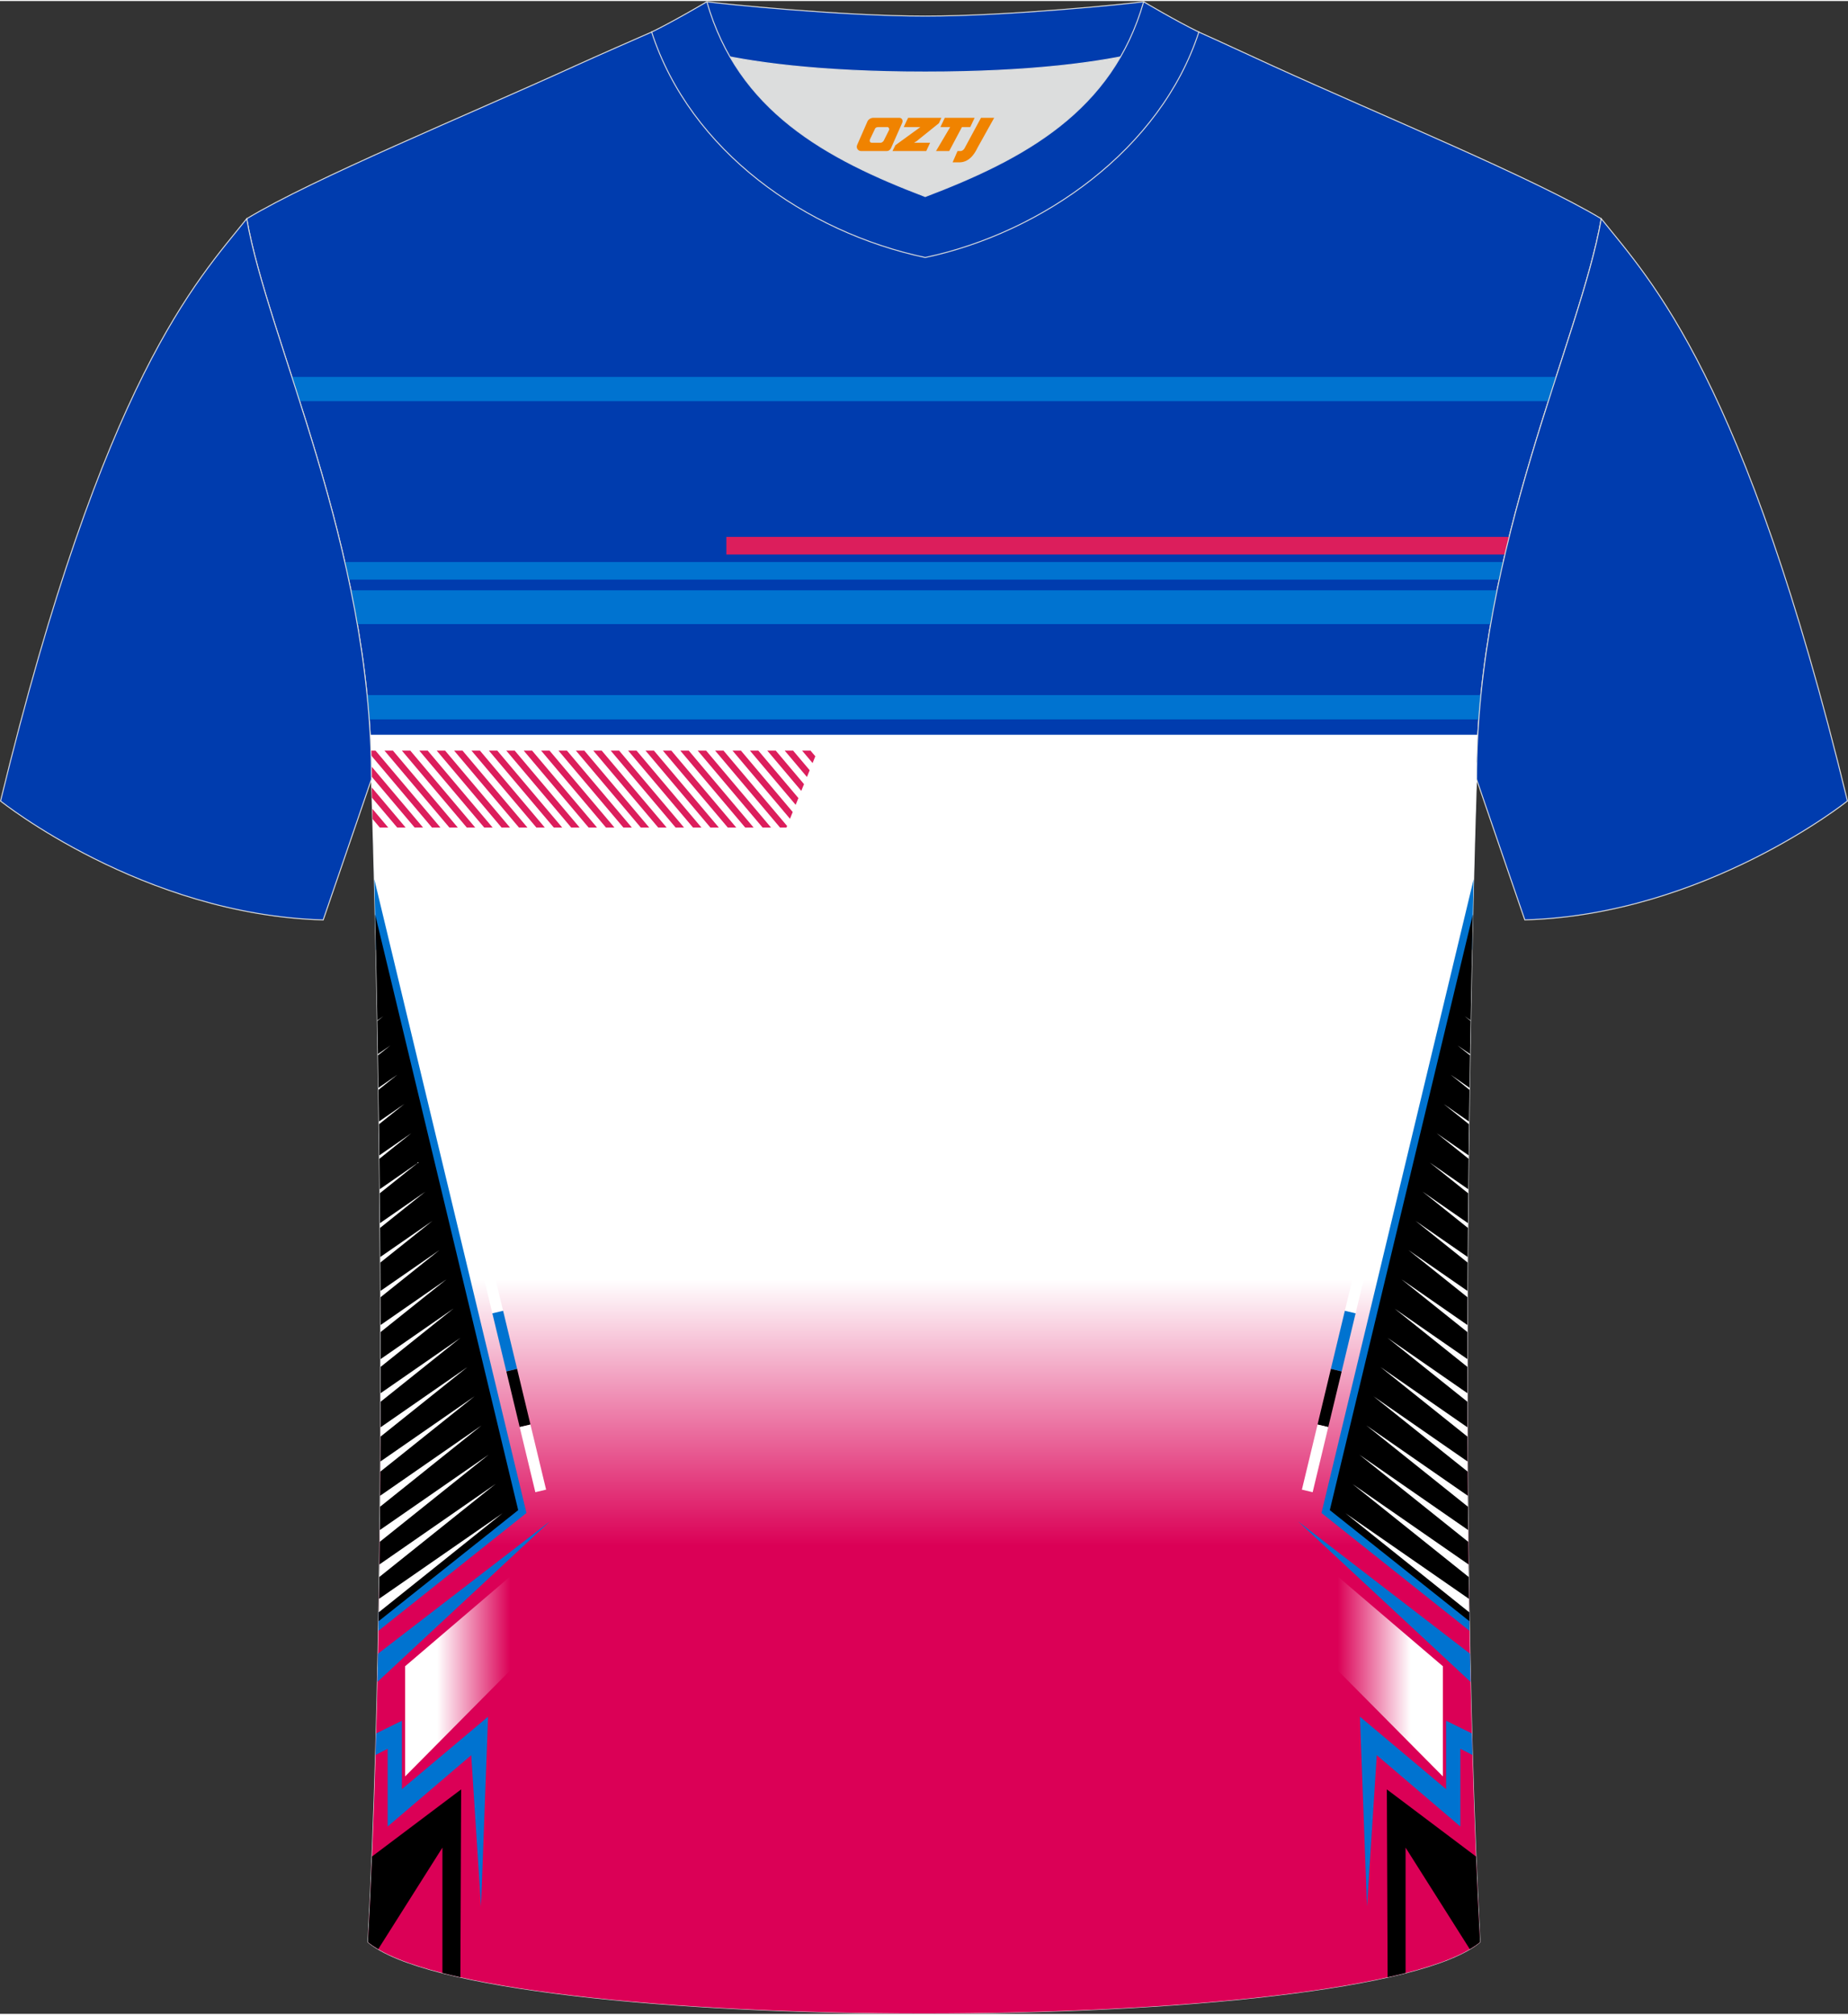 <?xml version="1.0" encoding="utf-8"?>
<!-- Generator: Adobe Illustrator 24.0.1, SVG Export Plug-In . SVG Version: 6.00 Build 0)  -->
<svg xmlns="http://www.w3.org/2000/svg" xmlns:xlink="http://www.w3.org/1999/xlink" version="1.1" id="图层_1" x="0px" y="0px" width="378px" height="412px" viewBox="0 0 377.89 411.46" enable-background="new 0 0 377.89 411.46" xml:space="preserve">
<rect x="0" y="0" width="377.89" height="411.46" fill="#333333" stroke="none"/>
<g>
	
		<path fill-rule="evenodd" clip-rule="evenodd" fill="#003CAE" stroke="#DCDDDD" stroke-width="0.2" stroke-miterlimit="22.926" d="   M75.25,396.78c5.36-101,0.7-237.68,0.7-237.68c0-47.62-21.24-89.93-25.5-114.6c13.63-8.23,45.28-21.25,67.14-31.23   c5.55-2.52,11.68-5.18,15.66-6.93c17.52-0.32,25.34,1.25,55.54,1.25h0.31c30.2,0,38.53-1.57,56.04-1.25   c3.98,1.76,9.6,4.41,15.15,6.93c21.87,9.98,53.51,23,67.14,31.23c-4.27,24.67-25.5,66.98-25.5,114.6c0,0-4.66,136.67,0.7,237.68   C279.57,416.22,98.32,416.22,75.25,396.78z"/>
	
		<linearGradient id="SVGID_1_" gradientUnits="userSpaceOnUse" x1="188.952" y1="96.103" x2="188.952" y2="150.613" gradientTransform="matrix(1 0 0 -1 0 411.894)">
		<stop offset="0" style="stop-color:#DB0056"/>
		<stop offset="1" style="stop-color:#FFFFFF"/>
	</linearGradient>
	<path fill-rule="evenodd" clip-rule="evenodd" fill="url(#SVGID_1_)" d="M75.7,149.99h226.49c-0.17,3.01-0.25,6.05-0.25,9.12   c0,0-4.66,136.67,0.7,237.68c-23.06,19.44-204.31,19.44-227.38,0c5.36-101,0.7-237.68,0.7-237.68   C75.95,156.04,75.86,153,75.7,149.99z"/>
	<path fill-rule="evenodd" clip-rule="evenodd" fill="#DC1E5C" d="M148.53,109.54H308.6c-0.3,1.19-0.58,2.39-0.87,3.6h-159.2V109.54   z"/>
	<path fill-rule="evenodd" clip-rule="evenodd" fill="#0073D0" d="M70.51,114.68h236.86c-0.27,1.19-0.54,2.39-0.79,3.6H71.31   C71.05,117.07,70.78,115.87,70.51,114.68z"/>
	<path fill-rule="evenodd" clip-rule="evenodd" fill="#0073D0" d="M71.76,120.46h234.36c-0.47,2.28-0.9,4.59-1.31,6.91H73.07   C72.66,125.04,72.23,122.74,71.76,120.46z"/>
	<path fill-rule="evenodd" clip-rule="evenodd" fill="#0073D0" d="M59.68,76.84H318.2c-0.52,1.62-1.06,3.28-1.59,4.96H61.27   C60.74,80.11,60.2,78.46,59.68,76.84z"/>
	<path fill-rule="evenodd" clip-rule="evenodd" fill="#0073D0" d="M75.07,141.88h227.75c-0.16,1.64-0.31,3.3-0.43,4.96H75.49   C75.37,145.18,75.23,143.52,75.07,141.88z"/>
	<g>
		<path fill-rule="evenodd" clip-rule="evenodd" fill="#0073D0" d="M77.45,329.23l26.82-21.33l-27.4-114.08    c-0.11-5.29-0.23-10.08-0.33-14.3l30.89,128.62l0.22,0.93l-0.75,0.6l-29.51,23.48C77.41,331.84,77.43,330.54,77.45,329.23z"/>
		<path fill-rule="evenodd" clip-rule="evenodd" d="M77.42,331.19l28.54-22.7L76.71,186.7C77.46,218.95,78.38,275.08,77.42,331.19z"/>
		<g>
			<polygon fill-rule="evenodd" clip-rule="evenodd" fill="#FFFFFF" points="77.45,329.37 102.78,309.11 77.49,326.63    "/>
			<polygon fill-rule="evenodd" clip-rule="evenodd" fill="#FFFFFF" points="77.56,322.16 101.34,303.13 77.59,319.59    "/>
			<polygon fill-rule="evenodd" clip-rule="evenodd" fill="#FFFFFF" points="77.65,314.97 99.91,297.16 77.67,312.56    "/>
			<polygon fill-rule="evenodd" clip-rule="evenodd" fill="#FFFFFF" points="77.72,307.79 98.47,291.18 77.73,305.55    "/>
			<polygon fill-rule="evenodd" clip-rule="evenodd" fill="#FFFFFF" points="77.77,300.62 97.04,285.21 77.78,298.55    "/>
			<polygon fill-rule="evenodd" clip-rule="evenodd" fill="#FFFFFF" points="77.8,293.47 95.6,279.23 77.81,291.56    "/>
			<polygon fill-rule="evenodd" clip-rule="evenodd" fill="#FFFFFF" points="77.83,286.33 94.17,273.26 77.83,284.58    "/>
			<polygon fill-rule="evenodd" clip-rule="evenodd" fill="#FFFFFF" points="77.83,279.2 92.73,267.28 77.83,277.61    "/>
			<polygon fill-rule="evenodd" clip-rule="evenodd" fill="#FFFFFF" points="77.82,272.09 91.3,261.31 77.82,270.65    "/>
			<polygon fill-rule="evenodd" clip-rule="evenodd" fill="#FFFFFF" points="77.8,264.98 89.86,255.33 77.79,263.69    "/>
			<polygon fill-rule="evenodd" clip-rule="evenodd" fill="#FFFFFF" points="77.76,257.89 88.43,249.36 77.75,256.75    "/>
			<polygon fill-rule="evenodd" clip-rule="evenodd" fill="#FFFFFF" points="77.71,250.8 86.99,243.38 77.7,249.82    "/>
			<polygon fill-rule="evenodd" clip-rule="evenodd" fill="#FFFFFF" points="77.65,243.73 85.55,237.41 77.64,242.89    "/>
			<polygon fill-rule="evenodd" clip-rule="evenodd" fill="#FFFFFF" points="77.57,236.67 84.12,231.43 77.57,235.97    "/>
			<polygon fill-rule="evenodd" clip-rule="evenodd" fill="#FFFFFF" points="77.49,229.61 82.68,225.46 77.48,229.06    "/>
			<polygon fill-rule="evenodd" clip-rule="evenodd" fill="#FFFFFF" points="77.39,222.57 81.25,219.48 77.38,222.16    "/>
			<polygon fill-rule="evenodd" clip-rule="evenodd" fill="#FFFFFF" points="77.28,215.53 79.81,213.51 77.28,215.26    "/>
			<polygon fill-rule="evenodd" clip-rule="evenodd" fill="#FFFFFF" points="77.16,208.51 78.38,207.53 77.16,208.38    "/>
		</g>
		<path fill-rule="evenodd" clip-rule="evenodd" fill="#FFFFFF" d="M100.68,268.26L76.17,166.21c-0.13-4.58-0.22-7.1-0.22-7.1    c0-1.23-0.02-2.46-0.05-3.68l26.98,112.32L100.68,268.26z"/>
		<polygon fill-rule="evenodd" clip-rule="evenodd" fill="#0073D0" points="103.54,280.14 100.68,268.26 102.88,267.74     105.74,279.61   "/>
		<polygon fill-rule="evenodd" clip-rule="evenodd" points="106.27,291.51 103.54,280.14 105.74,279.61 108.47,290.99   "/>
		<polygon fill-rule="evenodd" clip-rule="evenodd" fill="#FFFFFF" points="109.47,304.82 106.27,291.51 108.47,290.99     111.67,304.3   "/>
		<path fill-rule="evenodd" clip-rule="evenodd" fill="#0073D0" d="M112.44,310.79L77.18,343.6c0.04-1.92,0.08-3.85,0.12-5.77    L112.44,310.79z"/>
		<path fill-rule="evenodd" clip-rule="evenodd" fill="#0073D0" d="M76.92,354.13l5.26-2.59v13.98l17.62-14.81l-1.44,38.77l-2-30.9    l-17.09,14.58v-15.89l-2.48,1.27C76.83,357.08,76.88,355.61,76.92,354.13z"/>
		
			<linearGradient id="SVGID_2_" gradientUnits="userSpaceOnUse" x1="89.405" y1="71.032" x2="104.345" y2="71.032" gradientTransform="matrix(1 0 0 -1 0 411.894)">
			<stop offset="0" style="stop-color:#FFFFFF"/>
			<stop offset="1" style="stop-color:#DB0056"/>
		</linearGradient>
		<polygon fill-rule="evenodd" clip-rule="evenodd" fill="url(#SVGID_2_)" points="82.84,340.4 82.84,362.92 108.13,337.42     108.13,318.8   "/>
		<path fill-rule="evenodd" clip-rule="evenodd" d="M76.07,379.29l18.23-13.72l-0.16,38.4c-1.27-0.28-2.49-0.57-3.67-0.87v-25.63    l-13.13,20.76c-0.79-0.47-1.51-0.95-2.1-1.45C75.56,391.06,75.83,385.21,76.07,379.29z"/>
	</g>
	<g>
		<polygon fill-rule="evenodd" clip-rule="evenodd" fill="#DC1E5C" points="165.74,153.23 164.02,153.23 166.16,155.77     166.72,154.39   "/>
		<polygon fill-rule="evenodd" clip-rule="evenodd" fill="#DC1E5C" points="162.18,153.23 160.46,153.23 165.01,158.62     165.57,157.24   "/>
		<polygon fill-rule="evenodd" clip-rule="evenodd" fill="#DC1E5C" points="158.63,153.23 156.9,153.23 163.85,161.46     164.41,160.08   "/>
		<polygon fill-rule="evenodd" clip-rule="evenodd" fill="#DC1E5C" points="155.07,153.23 153.35,153.23 162.7,164.31     163.26,162.93   "/>
		<polygon fill-rule="evenodd" clip-rule="evenodd" fill="#DC1E5C" points="151.51,153.23 149.79,153.23 161.54,167.16     162.1,165.78   "/>
		<polygon fill-rule="evenodd" clip-rule="evenodd" fill="#DC1E5C" points="147.95,153.23 146.23,153.23 159.5,168.95     160.82,168.95 160.95,168.63   "/>
		<polygon fill-rule="evenodd" clip-rule="evenodd" fill="#DC1E5C" points="144.39,153.23 142.67,153.23 155.94,168.95     157.66,168.95   "/>
		<polygon fill-rule="evenodd" clip-rule="evenodd" fill="#DC1E5C" points="140.84,153.23 139.11,153.23 152.38,168.95     154.1,168.95   "/>
		<polygon fill-rule="evenodd" clip-rule="evenodd" fill="#DC1E5C" points="137.28,153.23 135.55,153.23 148.82,168.95     150.55,168.95   "/>
		<polygon fill-rule="evenodd" clip-rule="evenodd" fill="#DC1E5C" points="133.72,153.23 132,153.23 145.26,168.95 146.99,168.95       "/>
		<polygon fill-rule="evenodd" clip-rule="evenodd" fill="#DC1E5C" points="130.16,153.23 128.44,153.23 141.71,168.95     143.43,168.95   "/>
		<polygon fill-rule="evenodd" clip-rule="evenodd" fill="#DC1E5C" points="126.6,153.23 124.88,153.23 138.15,168.95     139.87,168.95   "/>
		<polygon fill-rule="evenodd" clip-rule="evenodd" fill="#DC1E5C" points="123.04,153.23 121.32,153.23 134.59,168.95     136.31,168.95   "/>
		<polygon fill-rule="evenodd" clip-rule="evenodd" fill="#DC1E5C" points="119.49,153.23 117.76,153.23 131.03,168.95     132.75,168.95   "/>
		<polygon fill-rule="evenodd" clip-rule="evenodd" fill="#DC1E5C" points="115.93,153.23 114.2,153.23 127.47,168.95 129.2,168.95       "/>
		<polygon fill-rule="evenodd" clip-rule="evenodd" fill="#DC1E5C" points="112.37,153.23 110.65,153.23 123.91,168.95     125.64,168.95   "/>
		<polygon fill-rule="evenodd" clip-rule="evenodd" fill="#DC1E5C" points="108.81,153.23 107.09,153.23 120.36,168.95     122.08,168.95   "/>
		<polygon fill-rule="evenodd" clip-rule="evenodd" fill="#DC1E5C" points="105.25,153.23 103.53,153.23 116.8,168.95     118.52,168.95   "/>
		<polygon fill-rule="evenodd" clip-rule="evenodd" fill="#DC1E5C" points="101.69,153.23 99.97,153.23 113.24,168.95     114.96,168.95   "/>
		<polygon fill-rule="evenodd" clip-rule="evenodd" fill="#DC1E5C" points="98.14,153.23 96.41,153.23 109.68,168.95 111.4,168.95       "/>
		<polygon fill-rule="evenodd" clip-rule="evenodd" fill="#DC1E5C" points="94.58,153.23 92.86,153.23 106.12,168.95 107.85,168.95       "/>
		<polygon fill-rule="evenodd" clip-rule="evenodd" fill="#DC1E5C" points="91.02,153.23 89.3,153.23 102.56,168.95 104.29,168.95       "/>
		<polygon fill-rule="evenodd" clip-rule="evenodd" fill="#DC1E5C" points="87.46,153.23 85.74,153.23 99.01,168.95 100.73,168.95       "/>
		<polygon fill-rule="evenodd" clip-rule="evenodd" fill="#DC1E5C" points="83.9,153.23 82.18,153.23 95.45,168.95 97.17,168.95       "/>
		<polygon fill-rule="evenodd" clip-rule="evenodd" fill="#DC1E5C" points="80.35,153.23 78.62,153.23 91.89,168.95 93.61,168.95       "/>
		<polygon fill-rule="evenodd" clip-rule="evenodd" fill="#DC1E5C" points="76.79,153.23 75.84,153.23 75.88,154.19 88.33,168.95     90.06,168.95   "/>
		<path fill-rule="evenodd" clip-rule="evenodd" fill="#DC1E5C" d="M75.95,158.49l8.83,10.45h1.72l-10.57-12.52    C75.94,157.12,75.95,157.8,75.95,158.49z"/>
		<polygon fill-rule="evenodd" clip-rule="evenodd" fill="#DC1E5C" points="76.07,162.86 81.22,168.95 82.94,168.95 76.01,160.74       "/>
		<polygon fill-rule="evenodd" clip-rule="evenodd" fill="#DC1E5C" points="76.2,167.22 77.66,168.95 79.38,168.95 76.14,165.11       "/>
	</g>
	
		<path fill-rule="evenodd" clip-rule="evenodd" fill="#003CAE" stroke="#DCDDDD" stroke-width="0.2" stroke-miterlimit="22.926" d="   M327.44,44.5c10.2,12.75,29.25,32.3,50.34,119.02c0,0-29.08,23.29-65.98,24.31c0,0-7.14-20.75-9.86-28.74   C301.94,111.49,323.17,69.17,327.44,44.5z"/>
	<path fill-rule="evenodd" clip-rule="evenodd" fill="#DCDDDD" d="M149.28,11.42c8.45,14.62,23.39,22.27,39.92,28.55   c16.55-6.29,31.48-13.92,39.92-28.56c-8.65,1.66-21.45,3.09-39.92,3.09C170.73,14.51,157.93,13.08,149.28,11.42z"/>
	
		<path fill-rule="evenodd" clip-rule="evenodd" fill="#003CAE" stroke="#DCDDDD" stroke-width="0.2" stroke-miterlimit="22.926" d="   M189.2,3.08c-17.28,0-41.78-2.53-44.66-2.93c0,0-5.53,4.46-11.29,6.19c0,0,11.78,8.17,55.95,8.17s55.95-8.17,55.95-8.17   c-5.76-1.72-11.29-6.19-11.29-6.19C230.97,0.55,206.48,3.08,189.2,3.08z"/>
	
		<path fill-rule="evenodd" clip-rule="evenodd" fill="#003CAE" stroke="#DCDDDD" stroke-width="0.2" stroke-miterlimit="22.926" d="   M189.2,52.43c23.96-5.08,48.15-22.11,55.95-46.09c-4.43-2.13-11.29-6.19-11.29-6.19c-6.4,22.33-24.3,32.08-44.66,39.82   c-20.33-7.73-38.27-17.52-44.66-39.82c0,0-6.86,4.05-11.29,6.19C141.16,30.69,164.85,47.27,189.2,52.43z"/>
	
	
		<path fill-rule="evenodd" clip-rule="evenodd" fill="#003CAE" stroke="#DCDDDD" stroke-width="0.2" stroke-miterlimit="22.926" d="   M50.45,44.5C40.25,57.26,21.2,76.81,0.11,163.53c0,0,29.08,23.29,65.98,24.31c0,0,7.14-20.75,9.86-28.74   C75.95,111.49,54.72,69.17,50.45,44.5z"/>
	<g>
		<path fill-rule="evenodd" clip-rule="evenodd" fill="#0073D0" d="M300.43,329.23l-26.82-21.33l27.4-114.08    c0.11-5.29,0.23-10.08,0.33-14.3l-30.89,128.62l-0.22,0.93l0.75,0.6l29.51,23.48C300.48,331.84,300.45,330.54,300.43,329.23z"/>
		<path fill-rule="evenodd" clip-rule="evenodd" d="M300.47,331.19l-28.54-22.7l29.25-121.79    C300.42,218.95,299.51,275.08,300.47,331.19z"/>
		<g>
			<polygon fill-rule="evenodd" clip-rule="evenodd" fill="#FFFFFF" points="300.44,329.37 275.11,309.11 300.39,326.63    "/>
			<polygon fill-rule="evenodd" clip-rule="evenodd" fill="#FFFFFF" points="300.33,322.16 276.54,303.13 300.29,319.59    "/>
			<polygon fill-rule="evenodd" clip-rule="evenodd" fill="#FFFFFF" points="300.24,314.97 277.98,297.16 300.21,312.56    "/>
			<polygon fill-rule="evenodd" clip-rule="evenodd" fill="#FFFFFF" points="300.17,307.79 279.41,291.18 300.15,305.55    "/>
			<polygon fill-rule="evenodd" clip-rule="evenodd" fill="#FFFFFF" points="300.12,300.62 280.85,285.21 300.1,298.55    "/>
			<polygon fill-rule="evenodd" clip-rule="evenodd" fill="#FFFFFF" points="300.08,293.47 282.28,279.23 300.07,291.56    "/>
			<polygon fill-rule="evenodd" clip-rule="evenodd" fill="#FFFFFF" points="300.06,286.33 283.72,273.26 300.06,284.58    "/>
			<polygon fill-rule="evenodd" clip-rule="evenodd" fill="#FFFFFF" points="300.05,279.2 285.15,267.28 300.06,277.61    "/>
			<polygon fill-rule="evenodd" clip-rule="evenodd" fill="#FFFFFF" points="300.06,272.09 286.59,261.31 300.07,270.65    "/>
			<polygon fill-rule="evenodd" clip-rule="evenodd" fill="#FFFFFF" points="300.09,264.98 288.02,255.33 300.09,263.69    "/>
			<polygon fill-rule="evenodd" clip-rule="evenodd" fill="#FFFFFF" points="300.12,257.89 289.46,249.36 300.13,256.75    "/>
			<polygon fill-rule="evenodd" clip-rule="evenodd" fill="#FFFFFF" points="300.17,250.8 290.89,243.38 300.18,249.82    "/>
			<polygon fill-rule="evenodd" clip-rule="evenodd" fill="#FFFFFF" points="300.23,243.73 292.33,237.41 300.24,242.89    "/>
			<polygon fill-rule="evenodd" clip-rule="evenodd" fill="#FFFFFF" points="300.31,236.67 293.76,231.43 300.32,235.97    "/>
			<polygon fill-rule="evenodd" clip-rule="evenodd" fill="#FFFFFF" points="300.4,229.61 295.2,225.46 300.4,229.06    "/>
			<polygon fill-rule="evenodd" clip-rule="evenodd" fill="#FFFFFF" points="300.49,222.57 296.64,219.48 300.5,222.16    "/>
			<polygon fill-rule="evenodd" clip-rule="evenodd" fill="#FFFFFF" points="300.6,215.53 298.07,213.51 300.61,215.26    "/>
			<polygon fill-rule="evenodd" clip-rule="evenodd" fill="#FFFFFF" points="300.73,208.51 299.51,207.53 300.73,208.38    "/>
		</g>
		<path fill-rule="evenodd" clip-rule="evenodd" fill="#FFFFFF" d="M277.2,268.26l24.51-102.06c0.13-4.58,0.22-7.1,0.22-7.1    c0-1.23,0.02-2.46,0.05-3.68L275,267.74L277.2,268.26z"/>
		<polygon fill-rule="evenodd" clip-rule="evenodd" fill="#0073D0" points="274.35,280.14 277.2,268.26 275,267.74 272.15,279.61       "/>
		<polygon fill-rule="evenodd" clip-rule="evenodd" points="271.61,291.51 274.35,280.14 272.15,279.61 269.42,290.99   "/>
		<polygon fill-rule="evenodd" clip-rule="evenodd" fill="#FFFFFF" points="268.42,304.82 271.61,291.51 269.42,290.99     266.22,304.3   "/>
		<path fill-rule="evenodd" clip-rule="evenodd" fill="#0073D0" d="M265.44,310.79l35.27,32.81c-0.04-1.92-0.08-3.85-0.12-5.77    L265.44,310.79z"/>
		<path fill-rule="evenodd" clip-rule="evenodd" fill="#0073D0" d="M300.97,354.13l-5.26-2.59v13.98l-17.62-14.81l1.44,38.77l2-30.9    l17.09,14.58v-15.89l2.48,1.27C301.05,357.08,301.01,355.61,300.97,354.13z"/>
		
			<linearGradient id="SVGID_3_" gradientUnits="userSpaceOnUse" x1="-94.201" y1="71.032" x2="-79.261" y2="71.032" gradientTransform="matrix(-1 0 0 -1 194.282 411.894)">
			<stop offset="0" style="stop-color:#FFFFFF"/>
			<stop offset="1" style="stop-color:#DB0056"/>
		</linearGradient>
		<polygon fill-rule="evenodd" clip-rule="evenodd" fill="url(#SVGID_3_)" points="295.05,340.4 295.05,362.92 269.75,337.42     269.75,318.8   "/>
		<path fill-rule="evenodd" clip-rule="evenodd" d="M301.82,379.29l-18.23-13.72l0.16,38.4c1.27-0.28,2.49-0.57,3.67-0.87v-25.63    l13.13,20.76c0.79-0.47,1.51-0.95,2.1-1.45C302.33,391.06,302.06,385.21,301.82,379.29z"/>
	</g>
</g>
<g>
	<path fill="#F08300" d="M200.6,23.87l-3.4,6.3c-0.2,0.3-0.5,0.5-0.8,0.5h-0.6l-1,2.3h1.2c2,0.1,3.2-1.5,3.9-3L203.3,23.87h-2.5L200.6,23.87z"/>
	<polygon fill="#F08300" points="193.4,23.87 ,199.3,23.87 ,198.4,25.77 ,196.7,25.77 ,194.1,30.67 ,191.4,30.67 ,194.3,25.77 ,192.3,25.77 ,193.2,23.87"/>
	<polygon fill="#F08300" points="187.4,28.97 ,186.9,28.97 ,187.4,28.67 ,192,24.97 ,192.5,23.87 ,185.7,23.87 ,185.4,24.47 ,184.8,25.77 ,187.6,25.77 ,188.2,25.77 ,183.1,29.47    ,182.5,30.67 ,189.1,30.67 ,189.4,30.67 ,190.2,28.97"/>
	<path fill="#F08300" d="M183.9,23.87H178.6C178.1,23.87,177.6,24.17,177.4,24.57L175.3,29.37C175,29.97,175.4,30.67,176.1,30.67h5.2c0.4,0,0.7-0.2,0.9-0.6L184.5,24.87C184.7,24.37,184.4,23.87,183.9,23.87z M181.8,26.37L180.7,28.57C180.5,28.87,180.2,28.97,180.1,28.97l-1.8,0C178.1,28.97,177.7,28.87,177.9,28.27l1-2.1c0.1-0.3,0.4-0.4,0.7-0.4h1.9   C181.7,25.77,181.9,26.07,181.8,26.37z"/>
</g>
</svg>